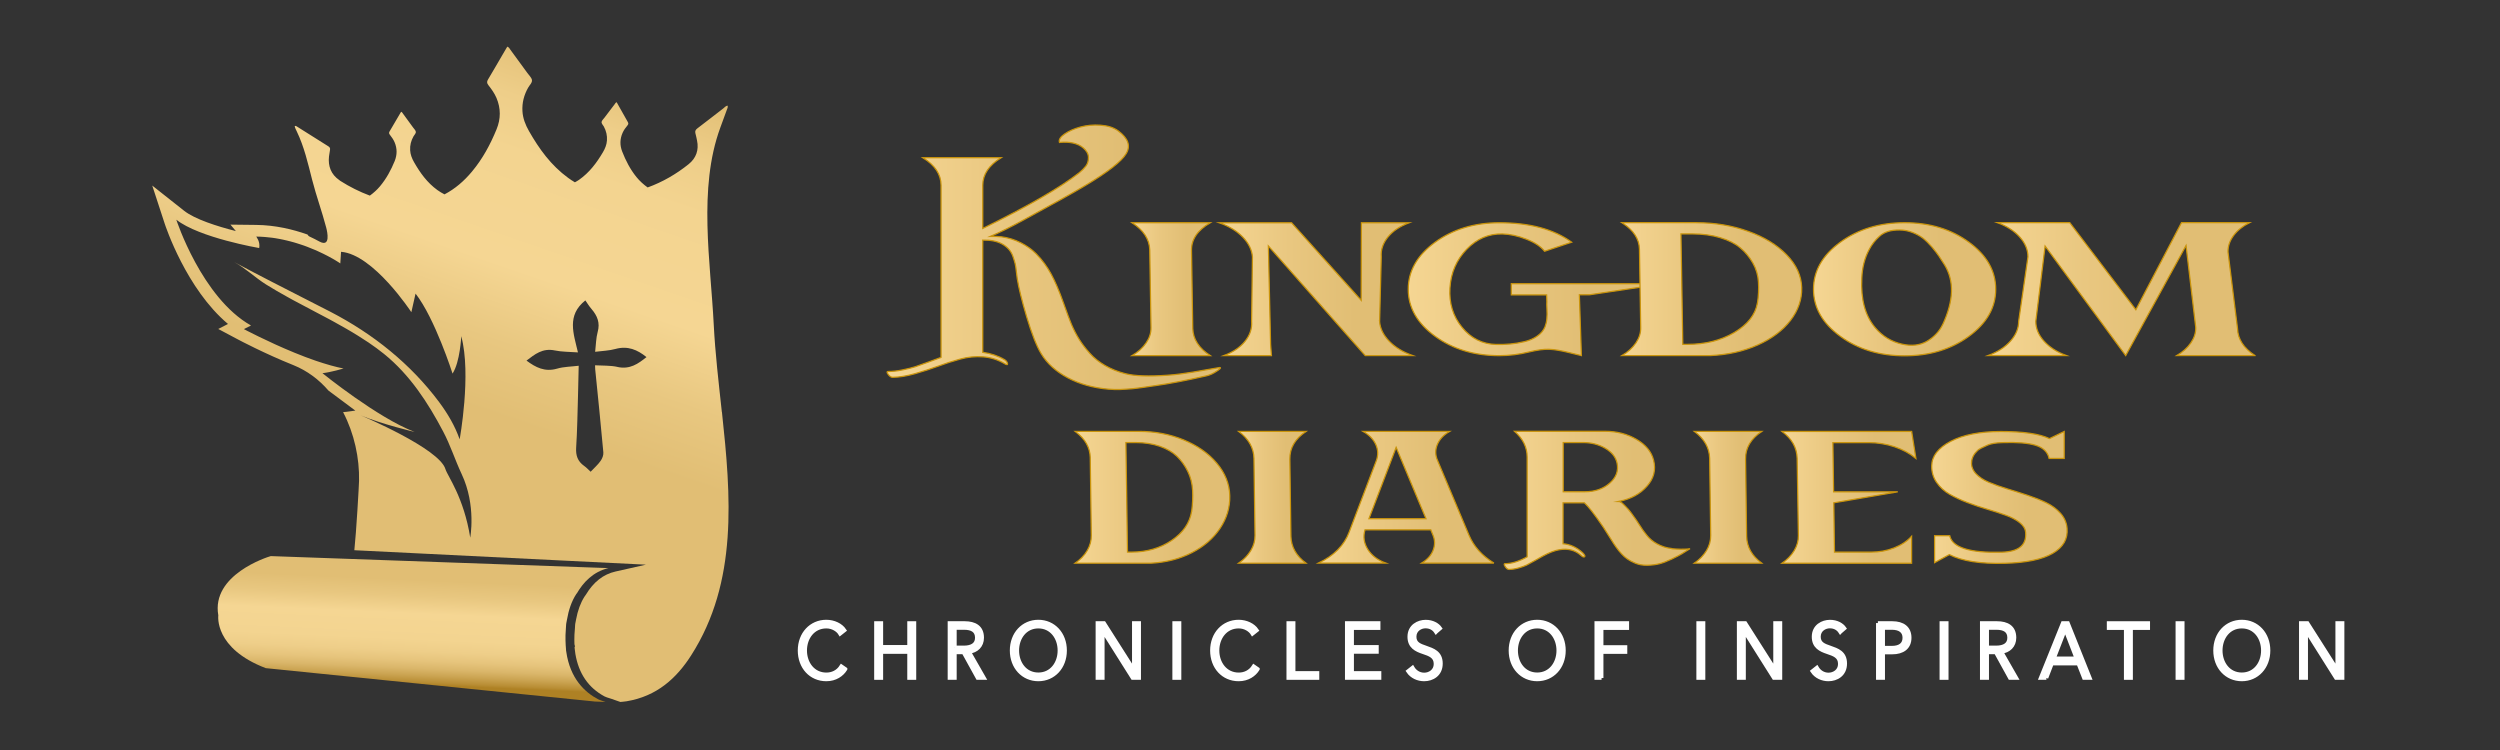 <?xml version="1.0" encoding="UTF-8"?>
<svg id="Layer_1" data-name="Layer 1" xmlns="http://www.w3.org/2000/svg" xmlns:xlink="http://www.w3.org/1999/xlink" viewBox="0 0 500 150">
  <rect x="0" y="0" width="500" height="150" fill="#333333" stroke="none"/>
  <defs>
    <style>
      .cls-1 {
        fill: url(#linear-gradient-2);
      }

      .cls-2 {
        fill: url(#New_Gradient_Swatch-9);
      }

      .cls-2, .cls-3, .cls-4, .cls-5, .cls-6, .cls-7, .cls-8, .cls-9, .cls-10, .cls-11, .cls-12, .cls-13, .cls-14, .cls-15, .cls-16 {
        stroke-miterlimit: 10;
      }

      .cls-2, .cls-3, .cls-4, .cls-5, .cls-6, .cls-7, .cls-8, .cls-9, .cls-11, .cls-12, .cls-13, .cls-14, .cls-15, .cls-16 {
        stroke: #ca940b;
        stroke-width: .25px;
      }

      .cls-3 {
        fill: url(#New_Gradient_Swatch-10);
      }

      .cls-4 {
        fill: url(#New_Gradient_Swatch-14);
      }

      .cls-5 {
        fill: url(#New_Gradient_Swatch-6);
      }

      .cls-6 {
        fill: url(#New_Gradient_Swatch);
      }

      .cls-7 {
        fill: url(#New_Gradient_Swatch-8);
      }

      .cls-8 {
        fill: url(#New_Gradient_Swatch-5);
      }

      .cls-9 {
        fill: url(#New_Gradient_Swatch-3);
      }

      .cls-10 {
        fill: #fff;
        stroke: #fff;
        stroke-width: .75px;
      }

      .cls-11 {
        fill: url(#New_Gradient_Swatch-12);
      }

      .cls-17 {
        fill: none;
      }

      .cls-12 {
        fill: url(#New_Gradient_Swatch-4);
      }

      .cls-18 {
        fill: url(#linear-gradient-3);
      }

      .cls-13 {
        fill: url(#New_Gradient_Swatch-7);
      }

      .cls-19 {
        fill: url(#linear-gradient);
      }

      .cls-14 {
        fill: url(#New_Gradient_Swatch-2);
      }

      .cls-15 {
        fill: url(#New_Gradient_Swatch-11);
      }

      .cls-16 {
        fill: url(#New_Gradient_Swatch-13);
      }
    </style>
    <linearGradient id="New_Gradient_Swatch" data-name="New Gradient Swatch" x1="177.42" y1="51.46" x2="244.11" y2="51.46" gradientUnits="userSpaceOnUse">
      <stop offset="0" stop-color="#f5d693"/>
      <stop offset=".36" stop-color="#e9c780"/>
      <stop offset=".7" stop-color="#e1be74"/>
    </linearGradient>
    <linearGradient id="New_Gradient_Swatch-2" data-name="New Gradient Swatch" x1="226.39" y1="57.83" x2="242.06" y2="57.83" xlink:href="#New_Gradient_Swatch"/>
    <linearGradient id="New_Gradient_Swatch-3" data-name="New Gradient Swatch" x1="243.84" y1="57.83" x2="282.56" y2="57.83" xlink:href="#New_Gradient_Swatch"/>
    <linearGradient id="New_Gradient_Swatch-4" data-name="New Gradient Swatch" x1="281.65" y1="57.83" x2="332.98" y2="57.83" xlink:href="#New_Gradient_Swatch"/>
    <linearGradient id="New_Gradient_Swatch-5" data-name="New Gradient Swatch" x1="324.38" y1="57.83" x2="360.34" y2="57.83" xlink:href="#New_Gradient_Swatch"/>
    <linearGradient id="New_Gradient_Swatch-6" data-name="New Gradient Swatch" x1="362.69" y1="57.84" x2="399.15" y2="57.84" xlink:href="#New_Gradient_Swatch"/>
    <linearGradient id="New_Gradient_Swatch-7" data-name="New Gradient Swatch" x1="397.62" y1="57.83" x2="451.01" y2="57.83" xlink:href="#New_Gradient_Swatch"/>
    <linearGradient id="New_Gradient_Swatch-8" data-name="New Gradient Swatch" x1="215.01" y1="99.46" x2="245.95" y2="99.46" xlink:href="#New_Gradient_Swatch"/>
    <linearGradient id="New_Gradient_Swatch-9" data-name="New Gradient Swatch" x1="247.73" y1="99.46" x2="261.21" y2="99.46" xlink:href="#New_Gradient_Swatch"/>
    <linearGradient id="New_Gradient_Swatch-10" data-name="New Gradient Swatch" x1="263.69" y1="99.45" x2="298.79" y2="99.45" xlink:href="#New_Gradient_Swatch"/>
    <linearGradient id="New_Gradient_Swatch-11" data-name="New Gradient Swatch" x1="300.85" y1="100.09" x2="338.01" y2="100.09" xlink:href="#New_Gradient_Swatch"/>
    <linearGradient id="New_Gradient_Swatch-12" data-name="New Gradient Swatch" x1="338.86" y1="99.46" x2="352.34" y2="99.46" xlink:href="#New_Gradient_Swatch"/>
    <linearGradient id="New_Gradient_Swatch-13" data-name="New Gradient Swatch" x1="356.4" y1="99.46" x2="383.17" y2="99.46" xlink:href="#New_Gradient_Swatch"/>
    <linearGradient id="New_Gradient_Swatch-14" data-name="New Gradient Swatch" x1="386.34" y1="99.47" x2="413.42" y2="99.47" xlink:href="#New_Gradient_Swatch"/>
    <linearGradient id="linear-gradient" x1="78.44" y1="103.1" x2="116.36" y2="-7.02" gradientUnits="userSpaceOnUse">
      <stop offset=".22" stop-color="#e1be74"/>
      <stop offset=".34" stop-color="#e8c780"/>
      <stop offset=".47" stop-color="#f5d693"/>
      <stop offset=".66" stop-color="#f3d490"/>
      <stop offset=".75" stop-color="#eece89"/>
      <stop offset=".82" stop-color="#e6c47c"/>
      <stop offset=".88" stop-color="#dab66a"/>
      <stop offset=".93" stop-color="#cba452"/>
      <stop offset=".98" stop-color="#b98e35"/>
      <stop offset="1" stop-color="#ae8124"/>
    </linearGradient>
    <linearGradient id="linear-gradient-2" x1="-253.28" y1="111" x2="-250.52" y2="137.18" gradientTransform="translate(-139.47 13.33) rotate(176.38) scale(1 -1.03)" xlink:href="#linear-gradient"/>
    <linearGradient id="linear-gradient-3" x1="-215.85" y1="107.37" x2="-213.13" y2="133.26" gradientTransform="translate(-139.47 13.33) rotate(176.38) scale(1 -1.03)" xlink:href="#linear-gradient"/>
  </defs>
  <g>
    <path class="cls-6" d="m243.75,73.55c.5-.09.47.06-.08.46-.06.04-.11.07-.16.11-.77.54-1.52.89-2.23,1.05-4.05.92-7.44,1.57-10.17,1.95-.17.02-.55.07-1.14.16-.59.09-1,.15-1.22.18-.22.03-.59.08-1.12.15-.52.07-.93.11-1.22.14-.29.02-.67.04-1.14.08-.47.03-.87.06-1.22.07-.34,0-.73,0-1.16,0-.43-.01-.83-.03-1.22-.07-3.08-.27-5.8-1.03-8.14-2.29-2.34-1.25-4.11-2.85-5.29-4.8-.94-1.55-1.91-4.04-2.93-7.46-.94-3.17-1.56-5.69-1.86-7.55-.03-.15-.08-.59-.17-1.35-.08-.76-.16-1.31-.25-1.65-.08-.34-.23-.81-.43-1.41-.21-.59-.5-1.1-.87-1.5-.37-.41-.82-.75-1.34-1.04-.99-.54-2.27-.79-3.84-.76v22.44c1.65.24,3.11.73,4.38,1.49.3.18.5.44.58.78.03.14-.01.21-.13.19-.11,0-.25-.05-.41-.16-1.35-.81-2.8-1.28-4.34-1.39-1.54-.12-3.07.03-4.59.45-1.52.41-2.99.89-4.42,1.42-1.43.53-2.98,1.03-4.63,1.5-1.65.47-3.14.71-4.46.73-.33,0-.65-.23-.95-.68-.22-.32-.22-.49,0-.49.94,0,1.93-.11,2.98-.33,1.05-.22,1.86-.42,2.46-.61.59-.19,1.51-.52,2.77-.99,1.25-.47,2.06-.77,2.42-.89v-34.42c0-2.18-1.21-4.02-3.64-5.52h15.66c-2.45,1.51-3.68,3.35-3.68,5.52v8.63c9.01-4.42,15.44-8.13,19.3-11.14.52-.42.96-.86,1.32-1.33.36-.47.53-1.05.52-1.74-.01-.7-.37-1.33-1.05-1.91-1.1-.92-2.69-1.28-4.75-1.08-.17-.54.18-1.1,1.03-1.69.86-.59,1.9-1.05,3.14-1.39,1.24-.34,2.59-.47,4.05-.37,1.46.1,2.64.48,3.55,1.15,1.98,1.48,2.51,2.99,1.57,4.54-.91,1.53-3.61,3.64-8.1,6.33-2.32,1.39-6.38,3.66-12.19,6.81-2.62,1.44-4.9,2.58-6.86,3.41.72-.02,1.45,0,2.19.08,1.38.18,2.67.58,3.89,1.2,1.21.62,2.23,1.35,3.06,2.18,1.21,1.24,2.22,2.61,3.02,4.1.8,1.49,1.6,3.36,2.4,5.61.8,2.25,1.35,3.73,1.65,4.43.47,1.1.99,2.1,1.55,3,.56.9,1.27,1.83,2.11,2.77.84.95,1.87,1.77,3.08,2.47,1.21.7,2.56,1.24,4.05,1.62,1.85.47,4.68.57,8.51.3.8-.05,1.68-.14,2.64-.27.96-.13,1.76-.24,2.38-.35.62-.11,1.52-.26,2.71-.47,1.18-.21,2-.35,2.44-.42Z"/>
    <path class="cls-14" d="m238.3,50.14l.25,15.55c.06,2.15,1.23,3.96,3.51,5.44h-15.66c1.21-.72,2.16-1.57,2.83-2.56.67-.98,1-2,.97-3.07l-.25-15.52c-.06-2.12-1.24-3.94-3.55-5.44h15.66c-2.56,1.5-3.82,3.36-3.76,5.6Z"/>
    <path class="cls-9" d="m275.91,64.28c.11,1.42.76,2.75,1.94,3.97,1.18,1.23,2.75,2.18,4.71,2.87h-9.51l-19.38-21.93.45,19.69.17,2.25h-9.55c1.85-.69,3.27-1.64,4.26-2.87.99-1.23,1.43-2.55,1.32-3.97l.17-12.9c-.11-1.42-.76-2.75-1.94-3.97-1.19-1.23-2.75-2.18-4.71-2.87h14.47l13.93,15.52.04-15.52h9.55c-1.85.69-3.26,1.64-4.26,2.87-.99,1.23-1.43,2.55-1.32,3.97l-.33,12.9Z"/>
    <path class="cls-12" d="m332.98,56.71l-15.04,2.24h-2.07l.41,12.17-2.4-.59c-1.65-.41-3-.64-4.05-.67-1.05-.04-2.4.14-4.05.54-1.96.49-3.93.73-5.91.73-5.02,0-9.31-1.3-12.87-3.89-3.57-2.6-5.35-5.72-5.35-9.38s1.78-6.79,5.35-9.4c3.57-2.6,7.86-3.91,12.87-3.91,6.09,0,10.91,1.3,14.46,3.89l-5.41,1.81c-.77-.97-2-1.78-3.68-2.43-1.68-.65-3.26-.99-4.75-1.03-2.73-.07-5.11.95-7.15,3.06-2.04,2.11-3.16,4.69-3.35,7.74-.19,3.05.61,5.67,2.42,7.88,1.8,2.21,4.07,3.35,6.8,3.42.96.02,1.91-.01,2.83-.09.92-.08,1.87-.24,2.85-.47.98-.23,1.83-.6,2.56-1.11.73-.5,1.25-1.13,1.55-1.86.19-.49.32-1.02.37-1.6.06-.58.06-1.22.02-1.93-.04-.71-.05-1.21-.02-1.5l-.04-1.35h-7.07v-2.24h30.71Z"/>
    <path class="cls-8" d="m339.3,44.54c3.67,0,7.1.57,10.31,1.72,3.21,1.14,5.79,2.72,7.73,4.72s2.94,4.19,3,6.57c.06,2.34-.7,4.52-2.25,6.54-1.56,2.02-3.75,3.65-6.57,4.91s-5.99,1.96-9.49,2.12h-17.65c1.21-.72,2.15-1.57,2.81-2.56.66-.98.98-2,.95-3.07l-.25-15.68c-.06-2.02-1.17-3.74-3.35-5.17l-.17-.11h14.92Zm12.19,16.12c.22-1.48.29-2.9.2-4.26-.08-1.36-.45-2.63-1.12-3.8-.66-1.17-1.5-2.19-2.52-3.04-1.02-.86-2.35-1.53-4.01-2.03-1.65-.5-3.53-.75-5.62-.75h-2.23l.37,22.09h.91c3.58,0,6.7-.78,9.36-2.35,2.66-1.57,4.21-3.52,4.65-5.87Z"/>
    <path class="cls-5" d="m368.05,48.45c3.57-2.6,7.86-3.91,12.87-3.91s9.31,1.3,12.87,3.91c3.57,2.6,5.35,5.74,5.35,9.4s-1.78,6.79-5.35,9.4c-3.57,2.61-7.86,3.91-12.87,3.91s-9.31-1.3-12.87-3.91c-3.57-2.6-5.35-5.74-5.35-9.4s1.78-6.79,5.35-9.4Zm20.52,16.4c2.18-4.71,2.3-8.65.37-11.84-.44-.7-.83-1.3-1.16-1.8-.33-.49-.8-1.1-1.4-1.81-.61-.71-1.2-1.29-1.78-1.75-.58-.45-1.28-.84-2.11-1.16-.83-.32-1.68-.49-2.56-.49-1.74-.03-3.09.39-4.05,1.27-.83.74-1.52,1.63-2.07,2.68-.88,1.66-1.36,3.55-1.45,5.68-.22,4.24.67,7.54,2.69,9.92,1.43,1.7,3.21,2.79,5.33,3.27,1.96.45,3.64.25,5.06-.59,1.42-.85,2.46-1.97,3.12-3.38Z"/>
    <path class="cls-13" d="m451.01,71.12h-15.66c1.21-.72,2.16-1.57,2.83-2.56.67-.98,1-2,.97-3.07l-1.94-16.39-12.07,22.01-16.12-21.9-1.86,15.06c0,1.42.55,2.75,1.65,3.97s2.59,2.18,4.46,2.87h-15.66c1.87-.69,3.36-1.64,4.46-2.87,1.1-1.23,1.66-2.55,1.66-3.97l1.86-12.9c0-1.42-.55-2.75-1.65-3.97-1.1-1.23-2.59-2.18-4.46-2.87h14.47l13.22,17.42,9.13-17.42h13.6c-1.38.7-2.45,1.57-3.2,2.6-.76,1.03-1.12,2.12-1.1,3.27l1.9,15.28c.06,2.15,1.23,3.96,3.51,5.44Z"/>
  </g>
  <g>
    <path class="cls-7" d="m227.85,86.28c3.15,0,6.11.57,8.87,1.7,2.76,1.14,4.98,2.69,6.65,4.68,1.67,1.99,2.53,4.16,2.58,6.52.05,2.33-.6,4.49-1.94,6.49-1.34,2-3.22,3.63-5.65,4.87s-5.15,1.94-8.16,2.1h-15.18c1.04-.71,1.85-1.56,2.42-2.53.57-.97.84-1.99.82-3.04l-.21-15.56c-.05-2-1.01-3.71-2.88-5.12l-.14-.11h12.84Zm10.49,15.99c.19-1.46.25-2.87.18-4.22-.07-1.35-.39-2.6-.96-3.77-.57-1.16-1.29-2.17-2.17-3.02-.88-.85-2.03-1.52-3.45-2.01-1.42-.49-3.03-.74-4.84-.74h-1.92l.32,21.91h.78c3.08,0,5.77-.78,8.05-2.33,2.29-1.55,3.62-3.49,4-5.82Z"/>
    <path class="cls-2" d="m257.97,91.83l.21,15.42c.05,2.13,1.05,3.93,3.02,5.39h-13.48c1.04-.71,1.85-1.56,2.44-2.53.58-.97.86-1.99.84-3.04l-.21-15.4c-.05-2.11-1.07-3.91-3.06-5.39h13.48c-2.21,1.49-3.28,3.33-3.24,5.55Z"/>
    <path class="cls-3" d="m298.79,112.62h-14.47c1.11-.66,1.88-1.51,2.29-2.53.41-1.03.41-2.05-.02-3.07l-.43-1.05h-13.16c-.4,1.34-.22,2.63.55,3.88.77,1.24,1.97,2.17,3.61,2.77h-13.48c3.11-1.48,5.16-3.55,6.15-6.2l5.44-14.3c.4-1.09.36-2.17-.12-3.23-.49-1.06-1.33-1.93-2.54-2.61h17.32c-1.19.68-2,1.54-2.45,2.59-.45,1.05-.45,2.1,0,3.15l6.33,15.05c.95,2.24,2.61,4.09,4.98,5.55Zm-25-8.88h11.41l-5.97-14.27-5.44,14.27Z"/>
    <path class="cls-15" d="m334.39,109.75c.57.05,1.14.08,1.71.09.57,0,1.02,0,1.35-.03.33-.03.52-.06.57-.09-.66.43-1.21.78-1.64,1.03-.43.26-1.1.61-2.01,1.05s-1.73.75-2.45.94c-.72.19-1.54.29-2.46.31-.91.02-1.75-.13-2.51-.46-1.07-.45-1.95-1.05-2.65-1.83-.7-.77-1.39-1.72-2.08-2.87-.78-1.25-1.29-2.06-1.53-2.41-1.75-2.58-3.02-4.21-3.81-4.91h-4.27v8.18c1.42.12,2.73.72,3.91,1.8.4.41.54.67.43.78-.17.14-.4.07-.71-.22-1.16-1.05-2.58-1.45-4.27-1.18-.97.14-2.12.58-3.45,1.31-.17.09-.65.37-1.46.83-.81.46-1.39.78-1.74.95-.36.17-.88.36-1.56.56-.69.2-1.34.31-1.96.31-.28,0-.56-.22-.82-.67-.19-.32-.19-.48,0-.48,1.33,0,2.81-.46,4.45-1.37v-19.96c0-1.95-.84-3.66-2.52-5.15h18.13c2.32,0,4.41.54,6.26,1.62,1.85,1.08,2.99,2.46,3.41,4.14.5,1.91.07,3.65-1.3,5.2-1.36,1.56-3.23,2.57-5.6,3.06.02,0,.06.02.11.05s.08.05.11.05c.17.07.31.16.44.27.13.11.29.26.48.47.19.2.3.32.32.33.5.5,1.14,1.32,1.92,2.47.14.2.36.53.66,1.01.3.47.54.84.73,1.11.19.27.43.59.73.96.3.38.61.7.94.98.33.28.7.53,1.1.76.95.54,1.96.86,3.02.97Zm-17.42-11.4c2.02,0,3.68-.57,4.98-1.72,1.3-1.14,1.79-2.49,1.46-4.02-.26-1.2-1.04-2.18-2.35-2.95-1.3-.77-2.79-1.15-4.44-1.15h-3.98v9.84h4.34Z"/>
    <path class="cls-11" d="m349.11,91.83l.21,15.42c.05,2.13,1.05,3.93,3.02,5.39h-13.48c1.04-.71,1.85-1.56,2.44-2.53.58-.97.86-1.99.84-3.04l-.21-15.4c-.05-2.11-1.07-3.91-3.06-5.39h13.48c-2.21,1.49-3.28,3.33-3.24,5.55Z"/>
    <path class="cls-16" d="m374.25,110.42c1.61,0,3.13-.27,4.55-.83,1.42-.55,2.6-1.33,3.52-2.33v5.39h-25.92c1.04-.71,1.85-1.56,2.44-2.53.58-.97.86-1.99.84-3.04l-.25-15.4c-.05-2.13-1.05-3.93-3.02-5.39h25.92l.85,5.39c-1.21-1-2.64-1.78-4.28-2.33-1.65-.55-3.37-.83-5.17-.83h-7.15l.14,9.84h12.84l-12.8,2.2v.02l.14,9.84h7.36Z"/>
    <path class="cls-4" d="m394.3,92.37c-.05.89.25,1.69.89,2.37.64.69,1.5,1.26,2.58,1.72,1.08.46,2.28.88,3.61,1.29,1.33.4,2.67.83,4.04,1.28,1.36.45,2.62.94,3.77,1.49,1.15.55,2.12,1.26,2.9,2.13.78.88,1.22,1.88,1.32,3,.19,2.13-.77,3.8-2.88,5.02-2.11,1.22-5.3,1.88-9.57,1.99-4.91.13-8.6-.46-11.09-1.74l-2.95,1.61v-5.39h3.02c.54,2.38,4.03,3.48,10.45,3.3,3.39-.11,4.97-1.44,4.73-4-.07-.72-.47-1.36-1.19-1.93-.72-.57-1.64-1.06-2.76-1.46-1.11-.4-2.33-.8-3.66-1.19-1.33-.39-2.65-.83-3.97-1.33-1.32-.49-2.51-1.05-3.59-1.66-1.08-.62-1.96-1.41-2.63-2.39-.68-.97-1-2.08-.98-3.31.02-1.95,1.29-3.58,3.79-4.9,2.5-1.31,5.85-1.97,10.05-1.97,4.48,0,7.72.47,9.71,1.42l2.95-1.42v5.39h-3.02c-.28-1.29-1.18-2.16-2.68-2.63-1.51-.46-3.72-.64-6.63-.54-1.35.03-2.36.21-3.02.51-1.04.45-1.7.8-1.96,1.05-.76.71-1.16,1.49-1.21,2.31Z"/>
  </g>
  <g>
    <path class="cls-10" d="m169.09,133.82c-.68,1.1-1.99,2.05-3.83,2.05-3.09,0-5.33-2.43-5.33-5.77s2.28-5.77,5.33-5.77c1.5,0,2.93.67,3.64,1.73l-.87.69c-.43-.72-1.46-1.44-2.76-1.44-2.64,0-4.25,2.23-4.25,4.79s1.62,4.79,4.25,4.79c1.17,0,2.3-.5,3.01-1.63l.81.56Z"/>
    <path class="cls-10" d="m175.21,124.62h1.04v4.76h5.58v-4.76h1.04v10.97h-1.04v-5.2h-5.58v5.2h-1.04v-10.97Z"/>
    <path class="cls-10" d="m190.95,135.59h-1.04v-10.97h3.01c2.02,0,3.5.79,3.5,2.93,0,1.63-1.13,2.65-2.61,2.82l2.99,5.22h-1.27l-2.83-5.13h-1.74v5.13Zm0-6.09h1.81c1.66,0,2.62-.65,2.62-1.95,0-1.44-1.03-1.97-2.57-1.97h-1.85v3.92Z"/>
    <path class="cls-10" d="m207.67,135.87c-3.05,0-5.33-2.43-5.33-5.77s2.28-5.77,5.33-5.77,5.33,2.43,5.33,5.77-2.28,5.77-5.33,5.77Zm0-10.56c-2.63,0-4.23,2.23-4.23,4.79s1.6,4.78,4.23,4.78,4.23-2.22,4.23-4.78-1.6-4.79-4.23-4.79Z"/>
    <path class="cls-10" d="m226.75,133.96h.03v-9.35h1.04v10.97h-1.3l-5.95-9.44h-.03v9.44h-1.04v-10.97h1.3l5.95,9.35Z"/>
    <path class="cls-10" d="m235.89,135.59h-1.04v-10.97h1.04v10.97Z"/>
    <path class="cls-10" d="m251.56,133.82c-.68,1.1-1.99,2.05-3.83,2.05-3.09,0-5.33-2.43-5.33-5.77s2.28-5.77,5.33-5.77c1.5,0,2.93.67,3.64,1.73l-.87.69c-.43-.72-1.46-1.44-2.76-1.44-2.64,0-4.25,2.23-4.25,4.79s1.62,4.79,4.25,4.79c1.17,0,2.3-.5,3.01-1.63l.81.56Z"/>
    <path class="cls-10" d="m258.71,134.6h4.77v.99h-5.81v-10.97h1.04v9.98Z"/>
    <path class="cls-10" d="m270.41,134.6h5.48v.99h-6.52v-10.97h6.34v.99h-5.3v3.78h4.96v.98h-4.96v4.23Z"/>
    <path class="cls-10" d="m287.2,126.39c-.43-.67-1.14-1.1-2.11-1.1s-2.18.65-2.18,2.06,1.08,1.75,2.22,2.15c1.45.51,3.04,1.01,3.04,3.21s-1.72,3.16-3.34,3.16c-1.24,0-2.49-.54-3.22-1.63l.9-.71c.45.78,1.27,1.38,2.34,1.38s2.27-.71,2.27-2.12c0-1.53-1.2-1.92-2.5-2.36-1.36-.45-2.75-1.09-2.75-3.07,0-2.12,1.76-3.02,3.27-3.02,1.37,0,2.4.62,2.89,1.33l-.82.71Z"/>
    <path class="cls-10" d="m307.44,135.87c-3.05,0-5.33-2.43-5.33-5.77s2.28-5.77,5.33-5.77,5.33,2.43,5.33,5.77-2.28,5.77-5.33,5.77Zm0-10.56c-2.63,0-4.23,2.23-4.23,4.79s1.6,4.78,4.23,4.78,4.23-2.22,4.23-4.78-1.6-4.79-4.23-4.79Z"/>
    <path class="cls-10" d="m320.31,135.59h-1.04v-10.97h6.17v.99h-5.13v3.81h4.77v.98h-4.77v5.2Z"/>
    <path class="cls-10" d="m340.69,135.59h-1.04v-10.97h1.04v10.97Z"/>
    <path class="cls-10" d="m355,133.96h.03v-9.35h1.04v10.97h-1.3l-5.95-9.44h-.03v9.44h-1.04v-10.97h1.3l5.95,9.35Z"/>
    <path class="cls-10" d="m368.06,126.39c-.43-.67-1.14-1.1-2.11-1.1s-2.18.65-2.18,2.06,1.08,1.75,2.22,2.15c1.45.51,3.04,1.01,3.04,3.21s-1.72,3.16-3.34,3.16c-1.24,0-2.49-.54-3.22-1.63l.9-.71c.45.78,1.27,1.38,2.34,1.38s2.27-.71,2.27-2.12c0-1.53-1.2-1.92-2.5-2.36-1.36-.45-2.75-1.09-2.75-3.07,0-2.12,1.76-3.02,3.27-3.02,1.37,0,2.4.62,2.89,1.33l-.82.71Z"/>
    <path class="cls-10" d="m375.58,124.62h2.89c2.08,0,3.45.96,3.45,2.93s-1.4,2.94-3.48,2.94h-1.82v5.1h-1.04v-10.97Zm1.04,4.93h1.76c1.62,0,2.5-.7,2.5-2s-.93-1.97-2.5-1.97h-1.76v3.97Z"/>
    <path class="cls-10" d="m389.33,135.59h-1.04v-10.97h1.04v10.97Z"/>
    <path class="cls-10" d="m397.41,135.59h-1.04v-10.97h3.01c2.02,0,3.5.79,3.5,2.93,0,1.63-1.13,2.65-2.61,2.82l2.99,5.22h-1.27l-2.83-5.13h-1.74v5.13Zm0-6.09h1.81c1.66,0,2.62-.65,2.62-1.95,0-1.44-1.03-1.97-2.57-1.97h-1.85v3.92Z"/>
    <path class="cls-10" d="m409.28,135.59h-1.14l4.42-10.97h1.01l4.39,10.97h-1.16l-1.13-2.88h-5.29l-1.11,2.88Zm1.5-3.91h4.51l-2.25-5.83-2.26,5.83Z"/>
    <path class="cls-10" d="m426.2,135.59h-1.04v-9.98h-3.42v-.99h7.89v.99h-3.43v9.98Z"/>
    <path class="cls-10" d="m436.53,135.59h-1.04v-10.97h1.04v10.97Z"/>
    <path class="cls-10" d="m448.36,135.87c-3.05,0-5.33-2.43-5.33-5.77s2.28-5.77,5.33-5.77,5.33,2.43,5.33,5.77-2.28,5.77-5.33,5.77Zm0-10.56c-2.63,0-4.23,2.23-4.23,4.79s1.6,4.78,4.23,4.78,4.23-2.22,4.23-4.78-1.6-4.79-4.23-4.79Z"/>
    <path class="cls-10" d="m467.43,133.96h.03v-9.35h1.04v10.97h-1.3l-5.95-9.44h-.03v9.44h-1.04v-10.97h1.3l5.95,9.35Z"/>
  </g>
  <g>
    <path class="cls-17" d="m88.64,86.24c-3.01-5.71-6.65-11.31-11.81-15.49-.99-.8-2.02-1.55-3.08-2.27-.34-.23-.7-.45-1.05-.68-.74-.48-1.48-.95-2.25-1.41-.4-.24-.8-.47-1.2-.7-.77-.44-1.55-.88-2.33-1.31-.37-.2-.73-.4-1.1-.6-1.06-.57-2.12-1.12-3.18-1.68-1.37-.71-2.74-1.44-4.09-2.17-.36-.2-.72-.4-1.08-.6-1.44-.8-2.87-1.61-4.25-2.48-2.15-1.35-4.14-3.28-6.36-4.47,5.08,2.72,10.23,5.32,15.36,7.95,1.3.66,2.6,1.32,3.89,1.99,8.57,4.44,16.03,10.43,21.73,18.05,1.71,2.29,3.18,4.78,4.11,7.46,0,0,2.39-13.01.32-20.63,0,0-.22,5.14-1.74,7.48,0,0-3.52-11.03-7.4-16l-.84,3.72s-7.57-11.57-14.06-12.08l-.15,2.33s-.04-.02-.1-.07c-.01,0-.03-.02-.04-.03-.06-.04-.15-.1-.26-.17-.03-.02-.06-.03-.08-.05-.12-.07-.25-.15-.41-.25-.05-.03-.09-.06-.14-.09-.16-.09-.33-.19-.52-.3-.06-.04-.13-.07-.2-.11-.2-.11-.41-.23-.64-.35-.07-.04-.15-.08-.23-.12-.24-.13-.5-.26-.77-.39-.08-.04-.16-.08-.25-.12-.3-.14-.61-.29-.94-.44-.07-.03-.14-.06-.21-.1-.58-.25-1.2-.51-1.85-.75-.22-.08-.43-.16-.65-.24-.2-.07-.4-.14-.6-.2-.23-.08-.47-.16-.71-.23-.2-.06-.42-.12-.62-.19-.25-.07-.51-.14-.77-.21-.21-.06-.42-.11-.64-.16-.27-.07-.55-.13-.83-.19-.22-.05-.43-.09-.64-.13-.3-.06-.6-.11-.9-.16-.21-.03-.41-.07-.63-.09-.34-.05-.68-.08-1.03-.11-.18-.02-.36-.04-.54-.05-.53-.04-1.07-.07-1.62-.07,0,0,.84,1,.6,2.29,0,0-12-2.05-16.58-5.67,0,0,5.09,15.61,14.94,21.16l-1.42.72s.03.02.09.05c.04.02.08.04.15.08.04.02.08.04.14.07.1.05.21.11.35.18h.01c2.02,1.05,7.98,4.02,13.71,5.98,0,0,.02,0,.03.01h.01c.91.31,1.81.6,2.69.84.08.02.16.04.25.07.86.24,1.7.45,2.5.6,0,0-2.5.75-4.22.94,0,0,11.03,8.94,18.44,11.75,0,0-6.51-1.53-10.81-3.33.23.1,15.76,6.63,16.97,10.77.4,1.36,3.67,5.58,4.97,13.77,0,0,1.27-6.54-1.7-12.83-1.32-2.8-2.24-5.75-3.71-8.53Z"/>
    <path class="cls-17" d="m123.06,69.8c-1.22.34-2.55.37-4.03.56.17-1.45.16-2.76.51-3.99.49-1.78-.06-3.2-1.23-4.56-.49-.56-.86-1.19-1.24-1.73-3.78,3-2.36,6.63-1.48,10.4-1.7-.13-3.2-.1-4.62-.39-2.49-.52-4.02.79-5.67,2.03,1.83,1.36,3.66,2.33,6.15,1.6,1.3-.38,2.74-.38,4.29-.57-.04,2.1-.08,4.07-.14,6.04-.1,3.46-.15,6.92-.37,10.37-.09,1.52.27,2.71,1.62,3.64.44.31.79.7,1.28,1.15.76-.81,1.48-1.44,1.99-2.17.34-.48.6-1.15.55-1.7-.5-5.54-1.07-11.09-1.63-16.63-.01-.2-.01-.41-.03-.79,1.55.1,3.06.01,4.47.32,2.52.55,4.16-.64,5.82-1.97-1.82-1.47-3.74-2.31-6.24-1.62Z"/>
    <path class="cls-19" d="m144.37,82.41c-.64-5.91-1.33-11.77-1.62-17.44-.63-12.62-3.16-27.26,1.31-39.44.43-1.17.86-2.35,1.29-3.52.1-.28.28-.56.17-.89-.38.05-.59.35-.86.56-1.73,1.32-3.44,2.68-5.18,3.99-.38.29-.51.57-.4.99.13.48.23.97.33,1.46.39,1.86-.17,3.5-1.68,4.71-2.45,1.97-5.18,3.56-8.2,4.66-.82-.59-1.58-1.27-2.24-2.08-1.25-1.55-2.14-3.28-2.85-5.1-.49-1.26-.47-2.51.08-3.75.24-.55.61-1.04.99-1.5.19-.23.2-.41.05-.66-.56-.97-1.1-1.95-1.65-2.93-.19-.34-.39-.69-.58-1.03-.22.08-.28.25-.38.38-.69.91-1.38,1.82-2.07,2.73-.2.27-.5.52-.56.82-.06.33.27.62.44.92.48.89.7,1.81.63,2.81-.06.86-.38,1.63-.82,2.37-1.24,2.1-2.69,4.04-4.77,5.5-.27.19-.54.33-.82.49-.46-.27-.9-.56-1.34-.88-3.45-2.51-5.81-5.81-7.84-9.36-.71-1.25-1.23-2.55-1.31-3.99-.1-1.68.31-3.23,1.14-4.7.28-.51.85-.99.76-1.54-.09-.49-.59-.93-.91-1.39-1.13-1.55-2.25-3.1-3.39-4.64-.16-.22-.27-.5-.63-.64-.33.57-.67,1.14-1.01,1.72-.95,1.62-1.88,3.25-2.85,4.86-.25.42-.24.72.07,1.12.63.8,1.22,1.62,1.62,2.55.89,2.09.88,4.2.02,6.29-1.24,3.03-2.79,5.91-4.93,8.47-1.56,1.87-3.36,3.43-5.48,4.54-.49-.25-.96-.53-1.42-.86-2.06-1.49-3.46-3.46-4.67-5.58-.43-.75-.73-1.52-.78-2.38-.06-1,.18-1.92.68-2.8.17-.3.51-.59.45-.92-.05-.29-.35-.56-.54-.83-.67-.92-1.34-1.85-2.02-2.77-.1-.13-.16-.3-.38-.38-.2.34-.4.68-.6,1.02-.56.97-1.12,1.94-1.7,2.9-.15.25-.14.43.04.66.37.48.73.97.96,1.52.53,1.25.52,2.5.02,3.75-.74,1.81-1.66,3.52-2.94,5.05-.6.72-1.29,1.33-2.03,1.87-2.06-.77-4.02-1.75-5.88-2.93-.08-.06-.15-.11-.23-.17-1.67-1.16-2.28-2.81-2.06-4.75.05-.44.12-.88.2-1.31.06-.31-.05-.53-.33-.7-2.12-1.34-4.25-2.68-6.37-4.01-.09-.06-.2-.11-.36-.03.05.37.25.7.41,1.05,1.49,3.08,2.24,6.4,3.08,9.69.82,3.22,1.97,6.34,2.81,9.55.24.92.9,3.96-1.32,2.81-.66-.34-1.31-.71-2-1.01-.2-.08-.32-.24-.42-.41-2.92-1.03-6.42-1.88-10.24-1.92l-5.17-.06,1.08,1.29c-3.75-.95-8.21-2.37-10.36-4.07l-6.36-5.03,2.46,7.53c.19.6,4.37,13.18,12.69,20.15l-1.95,1,3.93,2.09c.32.17,5.35,2.84,11.09,5.14,2.79,1.12,5.13,2.9,7.02,5.09h0s5.38,4.01,5.38,4.01l-2.45.31h0c2.24,4.26,3.29,9.21,3.19,13.75-.02,1.01-.56,10.38-.94,13.86l58.32,2.89-6.09,1.37c-2.42.54-4.41,2.1-5.92,4.63l-.3.42c-.78,1.24-1.33,2.74-1.66,4.52-.12.53-.17.86-.18.93-.02.15-.02.28-.03.42l-.02.36c-.05.49-.08.94-.1,1.36-.01.35-.02.69-.02,1.03,0,.32,0,.61.02.87l.12.47-.1.07c.01.18.02.33.04.43l.13,1c.67,3.92,2.62,6.75,5.83,8.47.29.14.6.24.9.33l.44.14,1.83.64c.41-.05.82-.07,1.24-.14,6.04-1,9.98-4.59,12.91-9.18,9.4-14.68,7.97-31.87,6.16-48.65Zm-50.31,25.19c-1.29-8.18-4.57-12.41-4.97-13.77-1.21-4.14-16.74-10.67-16.97-10.77,4.29,1.8,10.81,3.33,10.81,3.33-7.41-2.81-18.44-11.75-18.44-11.75,1.72-.19,4.22-.94,4.22-.94-.8-.15-1.64-.36-2.5-.6-.08-.02-.16-.04-.25-.07-.88-.25-1.78-.53-2.69-.84h-.01s-.02-.01-.03-.01c-5.73-1.96-11.68-4.93-13.71-5.97h-.01c-.14-.08-.25-.14-.35-.19-.06-.03-.1-.05-.14-.07-.07-.03-.11-.06-.15-.08-.06-.03-.09-.05-.09-.05l1.42-.72c-9.86-5.55-14.94-21.16-14.94-21.16,4.58,3.62,16.58,5.67,16.58,5.67.24-1.29-.6-2.29-.6-2.29.55,0,1.08.03,1.62.07.18.01.36.04.54.05.35.03.69.07,1.03.11.21.03.42.06.63.09.3.05.61.1.9.16.22.04.43.08.64.13.28.06.55.12.83.19.22.05.43.1.64.16.26.07.51.14.77.21.21.06.42.12.62.19.24.07.48.15.71.23.2.07.4.13.6.2.22.08.44.16.65.24.66.25,1.28.5,1.85.75.08.03.14.06.21.1.33.15.65.29.94.44.09.04.17.08.25.12.27.13.53.26.77.39.08.04.16.08.23.12.23.12.45.24.64.35.07.04.13.07.2.11.19.11.36.21.52.3.05.03.1.06.14.09.16.09.29.17.41.25.03.02.06.03.08.05.11.07.2.13.26.17.02,0,.03.02.04.03.06.04.1.07.1.07l.15-2.33c6.49.51,14.06,12.08,14.06,12.08l.84-3.72c3.88,4.96,7.4,16,7.4,16,1.52-2.34,1.74-7.48,1.74-7.48,2.07,7.61-.32,20.63-.32,20.63-.93-2.68-2.4-5.16-4.11-7.46-5.7-7.63-13.16-13.61-21.73-18.05-1.3-.67-2.6-1.33-3.89-1.99-5.13-2.62-10.28-5.23-15.36-7.95,2.22,1.19,4.21,3.12,6.36,4.47,1.38.87,2.81,1.68,4.25,2.48.36.2.72.4,1.08.6,1.35.73,2.72,1.45,4.09,2.17,1.06.56,2.13,1.12,3.18,1.68.37.2.73.4,1.1.6.78.43,1.56.86,2.33,1.31.4.23.8.46,1.2.7.76.45,1.51.93,2.25,1.41.35.23.7.45,1.05.68,1.06.72,2.09,1.47,3.08,2.27,5.17,4.18,8.8,9.77,11.81,15.49,1.47,2.77,2.39,5.72,3.71,8.53,2.97,6.29,1.7,12.83,1.7,12.83Zm29.42-34.22c-1.41-.31-2.92-.23-4.47-.32.01.38.01.59.03.79.56,5.54,1.13,11.09,1.63,16.63.05.56-.21,1.22-.55,1.7-.51.74-1.23,1.36-1.99,2.17-.49-.45-.84-.85-1.28-1.15-1.34-.94-1.71-2.13-1.62-3.64.22-3.45.27-6.91.37-10.37.06-1.97.09-3.93.14-6.04-1.55.19-2.99.19-4.29.57-2.49.73-4.32-.24-6.15-1.6,1.65-1.24,3.18-2.55,5.67-2.03,1.42.3,2.92.26,4.62.39-.88-3.77-2.3-7.4,1.48-10.4.38.54.75,1.17,1.24,1.73,1.17,1.36,1.73,2.78,1.23,4.56-.34,1.24-.34,2.55-.51,3.99,1.48-.19,2.81-.22,4.03-.56,2.5-.69,4.42.15,6.24,1.62-1.67,1.33-3.31,2.52-5.82,1.97Z"/>
    <path class="cls-1" d="m119.67,139.88c-.16-.08.15.09,0,0h0Z"/>
    <path class="cls-18" d="m119.67,139.88c-2.71-1.41-5.64-4.15-6.41-9.49-.01-.03-.01-.04-.01-.07h0l-.02-.12h0s-.03-.21-.03-.21h.01c-.03-.18-.05-.51-.07-.94,0,0,0,0,0,0-.02-.29-.03-.61-.04-.98,0-.34,0-.69,0-1.05.01-.44.04-.9.08-1.39.02-.27.02-.51.05-.78,0-.02.05-.4.18-.99.3-1.74.86-3.56,1.87-5.09l.07-.09h.02c1.27-2.2,3.25-4.33,6.31-5.06l-67.53-2.4c-.7.19-11.92,3.75-10.49,11.84v.02s0,.02,0,.02c0,.07-.86,6.57,9.49,10.53l65.87,6.68,2.09.07c-.47-.16-.95-.27-1.45-.51.15.09-.16-.08,0,0Z"/>
  </g>
</svg>